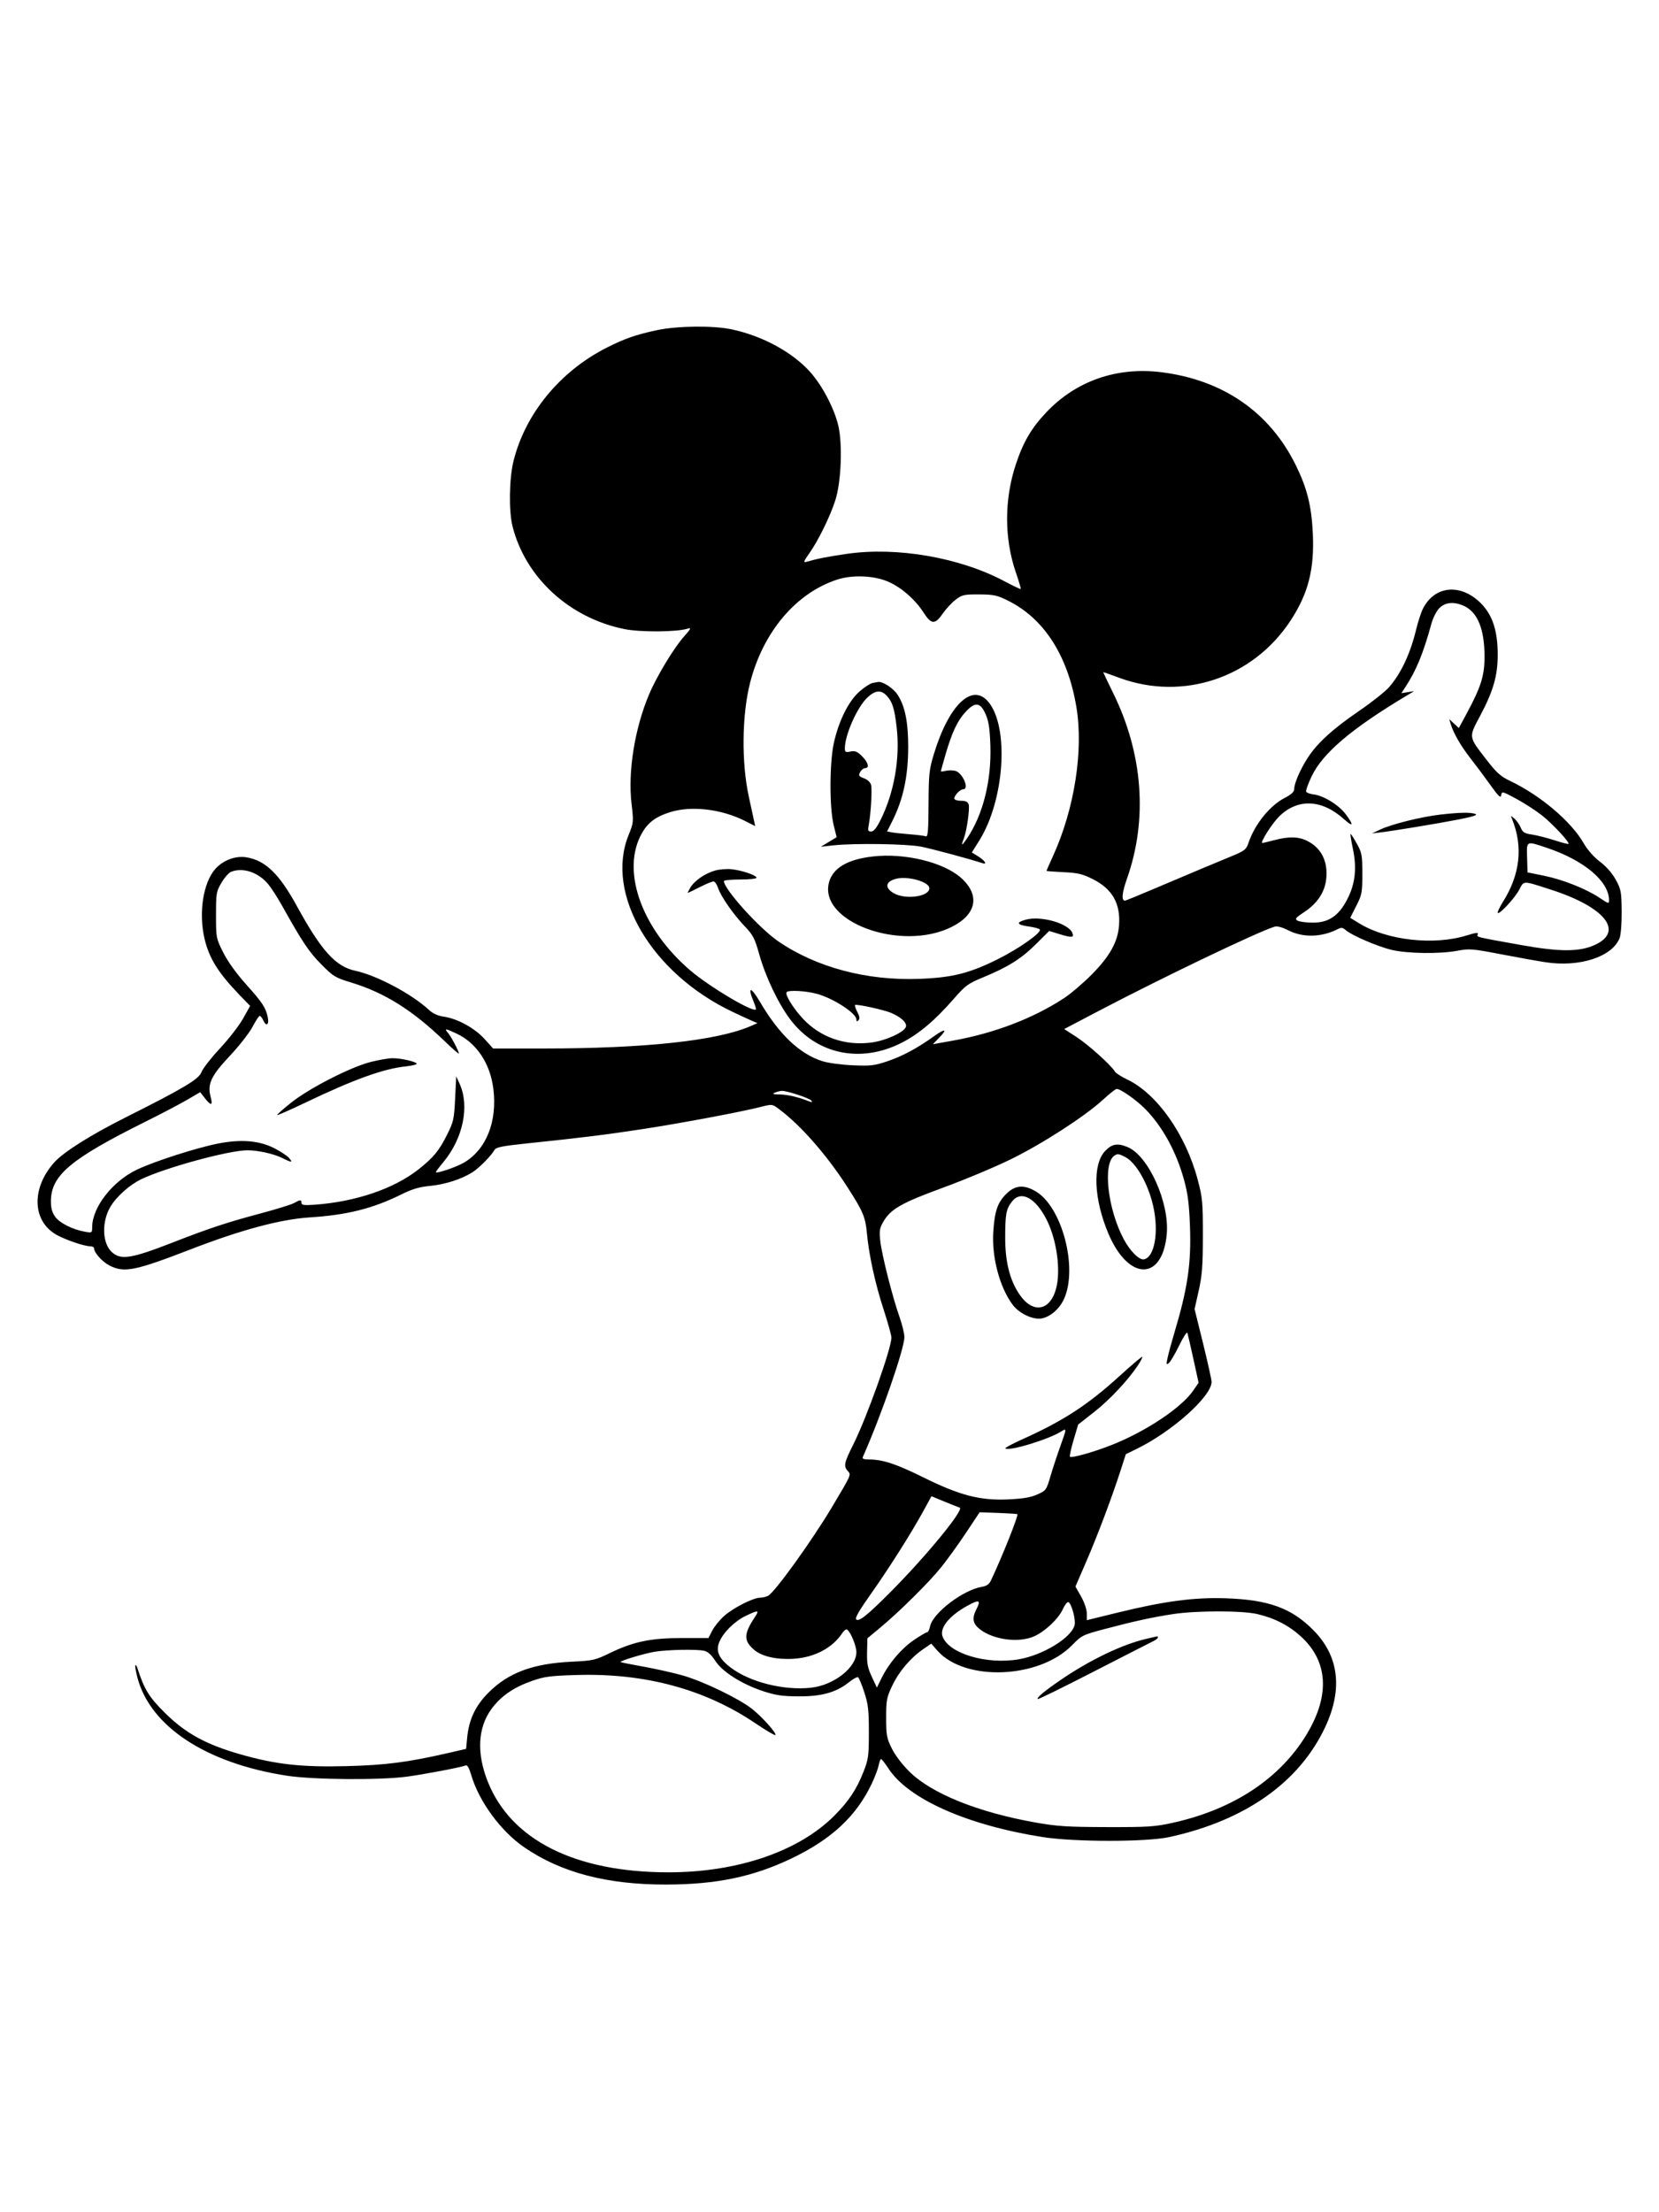 <svg xmlns="http://www.w3.org/2000/svg" width="864" height="1152" viewBox="0 0 864 1152" version="1.1">
	<path d="M 342 171.965 C 331.113 174.302, 325.300 176.329, 316 181.033 C 291.725 193.313, 273.615 215.309, 267.452 240 C 265.181 249.096, 264.909 266.044, 266.905 274 C 273.617 300.751, 296.494 321.784, 325.204 327.601 C 333.415 329.265, 352.320 329.153, 357.994 327.407 C 360.203 326.727, 359.992 327.201, 356.144 331.570 C 350.764 337.676, 341.905 352.384, 337.979 361.728 C 330.526 379.467, 326.943 401.919, 328.907 418.574 C 330.020 428.014, 329.986 428.376, 327.365 434.864 C 314.977 465.533, 339.292 506.871, 381.500 526.901 C 385.900 528.989, 390.625 531.170, 392 531.748 L 394.500 532.799 390.682 534.441 C 373.178 541.971, 335.626 546, 282.941 546 L 256.806 546 252.362 541.058 C 247.285 535.411, 238.227 530.439, 231.197 529.438 C 228.088 528.996, 225.486 527.829, 223.500 525.987 C 214.458 517.598, 196.292 507.936, 185 505.511 C 174.746 503.308, 167.302 495.042, 154.502 471.643 C 145.386 454.976, 138.123 448.002, 128.235 446.421 C 122.636 445.526, 116.069 448.019, 112.092 452.548 C 105.761 459.759, 103.366 475.443, 106.540 488.909 C 108.924 499.023, 113.711 506.694, 124.794 518.164 L 130.268 523.829 126.585 530.415 C 124.559 534.037, 119.133 541.038, 114.526 545.972 C 109.919 550.907, 105.610 556.437, 104.950 558.261 C 103.608 561.972, 95.853 566.604, 65.318 581.932 C 47.234 591.009, 33.102 599.915, 28.318 605.249 C 16.628 618.284, 16.638 634.775, 28.342 642.371 C 32.533 645.092, 43.596 649, 47.105 649 C 48.147 649, 49 649.493, 49 650.096 C 49 652.343, 53.296 657.111, 57.044 659.023 C 64.701 662.929, 70.192 661.828, 99.500 650.509 C 125.798 640.353, 146.180 634.905, 161.500 633.937 C 180.690 632.724, 194.258 629.313, 209 621.995 C 214.654 619.189, 218.326 618.097, 223.919 617.559 C 231.811 616.800, 240.261 614.094, 246.006 610.485 C 249.466 608.312, 255.906 601.777, 257.639 598.681 C 258.324 597.457, 261.995 596.728, 273.515 595.527 C 303.014 592.452, 315.784 590.872, 335 587.919 C 355.076 584.834, 386.030 579.014, 396.339 576.387 C 402.177 574.899, 402.180 574.900, 405.839 577.649 C 417.163 586.155, 430.558 601.438, 441.254 618.056 C 449.428 630.754, 450.691 633.718, 451.462 642 C 452.545 653.635, 455.751 668.312, 460.194 681.972 C 462.425 688.831, 464.250 695.374, 464.250 696.510 C 464.250 702.215, 451.411 738.218, 444.380 752.230 C 439.571 761.815, 439.233 763.494, 441.587 766.096 C 443.338 768.031, 443.448 767.782, 433.171 785 C 422.700 802.543, 403.578 829.085, 400.049 830.974 C 398.994 831.538, 397.089 832, 395.816 832.001 C 392.239 832.002, 381.676 837.395, 377.032 841.590 C 374.735 843.665, 371.979 847.082, 370.907 849.182 L 368.959 853 355.140 853 C 338.829 853, 329.844 854.879, 317.500 860.873 C 309.943 864.542, 308.836 864.789, 297.500 865.338 C 277.491 866.308, 264.784 871.049, 254.412 881.415 C 247.586 888.239, 244.177 895.491, 243.274 905.111 L 242.747 910.722 233.327 912.886 C 212.425 917.687, 200.807 919.188, 180.500 919.708 C 156.805 920.315, 143.446 918.809, 124.734 913.423 C 107.116 908.353, 96.526 902.507, 85.921 892 C 77.586 883.742, 75.100 879.694, 71.558 868.607 C 71.225 867.566, 70.743 866.924, 70.485 867.181 C 70.228 867.438, 70.704 870.282, 71.542 873.499 C 78.189 899.018, 107.291 918.178, 149.277 924.676 C 163.046 926.807, 197.875 927.080, 212 925.168 C 221.184 923.924, 239.909 920.356, 242.533 919.349 C 243.382 919.023, 244.346 920.678, 245.380 924.234 C 249.383 938.006, 260.801 953.600, 273 961.958 C 292.305 975.184, 316.145 981.438, 347 981.368 C 373.068 981.308, 391.965 977.397, 411.862 967.940 C 432.935 957.925, 445.962 945.827, 454.030 928.776 C 455.664 925.324, 457.275 921.038, 457.611 919.250 C 457.948 917.462, 458.510 916.008, 458.861 916.018 C 459.213 916.028, 460.961 918.270, 462.746 921 C 473.121 936.868, 503.719 950.456, 543 956.638 C 559.611 959.253, 597.039 959.256, 609 956.644 C 648.441 948.030, 676.592 928.193, 690.093 899.500 C 699.432 879.654, 697.363 862.423, 684.019 848.919 C 672.658 837.423, 660.731 833.070, 638.500 832.304 C 621.878 831.732, 606.438 833.782, 581.750 839.837 L 566 843.700 566 840.181 C 566 838.130, 564.766 834.476, 563.044 831.423 L 560.087 826.185 565.648 813.343 C 571.586 799.630, 579.008 779.949, 583.547 765.878 L 586.329 757.255 591.915 754.533 C 610.441 745.505, 631.037 727.079, 630.986 719.579 C 630.978 718.435, 628.983 709.442, 626.552 699.593 L 622.132 681.687 624.282 672.093 C 626.066 664.137, 626.435 659.259, 626.449 643.500 C 626.465 625.973, 626.256 623.707, 623.749 614.271 C 617.496 590.737, 602.561 569.522, 587.050 562.141 C 583.998 560.689, 581.107 558.825, 580.626 558 C 578.735 554.754, 566.751 543.968, 560.659 540.028 L 554.226 535.868 571.363 526.876 C 605.109 509.170, 654.415 485.522, 663.689 482.595 C 665.147 482.135, 667.579 482.766, 670.979 484.489 C 678.635 488.369, 688.313 488.116, 696.740 483.816 C 698.544 482.895, 699.333 482.991, 700.787 484.307 C 703.759 486.997, 717.381 492.882, 724.681 494.630 C 732.934 496.606, 749.914 496.833, 759.080 495.089 C 765.191 493.927, 766.796 494.056, 781.580 496.895 C 790.336 498.576, 800.869 500.464, 804.987 501.090 C 822.705 503.782, 839.674 498.239, 843.478 488.516 C 844.158 486.776, 844.612 480.845, 844.551 474.500 C 844.452 464.293, 844.231 463.111, 841.482 458.101 C 839.623 454.712, 836.565 451.226, 833.268 448.737 C 830.038 446.299, 826.780 442.611, 824.806 439.160 C 818.295 427.781, 802.208 414.149, 786.460 406.669 C 781.485 404.305, 779.426 402.449, 774 395.433 C 764.747 383.469, 764.831 384.052, 770.761 372.925 C 777.665 359.972, 780 351.905, 780 341 C 780 328.438, 777.294 320.193, 771.171 314.095 C 760.670 303.639, 747.111 304.947, 741.043 317 C 740.074 318.925, 738.486 323.800, 737.513 327.832 C 734.496 340.340, 729.714 350.560, 723.521 357.738 C 721.510 360.069, 714.446 365.678, 707.823 370.203 C 693.915 379.705, 685.737 387.215, 680.819 395 C 676.935 401.150, 674 408.038, 674 411.003 C 674 412.337, 672.477 413.746, 669.250 415.399 C 661.263 419.490, 653.346 429.360, 650.055 439.333 C 649.094 442.245, 647.980 443.125, 642.217 445.525 C 638.523 447.063, 631.225 450.101, 626 452.275 C 620.775 454.450, 609.768 459.103, 601.541 462.615 C 593.314 466.127, 586.274 469, 585.898 469 C 583.939 469, 584.305 464.976, 586.942 457.503 C 597.837 426.637, 595.254 392.355, 579.652 360.750 C 576.733 354.837, 574.461 350, 574.604 350 C 574.747 350, 578.471 351.330, 582.880 352.956 C 616.050 365.186, 652.439 353.069, 672.053 323.264 C 681.339 309.152, 684.597 296.411, 683.706 277.686 C 683.027 263.414, 680.726 254.203, 674.861 242.279 C 661.277 214.660, 636.970 197.843, 604.836 193.833 C 581.600 190.933, 560.324 198.373, 544.802 214.827 C 537.105 222.987, 532.884 230.214, 529.050 241.796 C 522.987 260.117, 522.973 280.313, 529.013 297.963 C 530.605 302.617, 531.770 306.563, 531.602 306.731 C 531.434 306.900, 527.517 305.030, 522.898 302.577 C 499.774 290.296, 467.009 284.634, 441 288.425 C 430.730 289.922, 425.466 290.964, 419.689 292.646 C 418.313 293.047, 418.708 292.014, 421.339 288.337 C 426.036 281.770, 432.324 268.992, 435.037 260.500 C 438.097 250.922, 438.872 231.407, 436.581 221.624 C 434.492 212.706, 428.258 200.811, 421.983 193.770 C 412.758 183.420, 397.012 174.868, 380.965 171.493 C 371.219 169.442, 352.708 169.667, 342 171.965 M 435.883 301.856 C 414.439 308.900, 397.365 329.174, 390.632 355.586 C 386.359 372.352, 386.097 397.181, 390.006 415 C 391.152 420.225, 392.359 425.778, 392.688 427.339 L 393.286 430.178 388.047 427.524 C 375.789 421.312, 360.134 419.457, 349.058 422.905 C 340.897 425.445, 336.717 428.836, 333.406 435.603 C 323.886 455.061, 334.858 484.315, 359.593 505.419 C 369.545 513.911, 392.050 527.284, 393.667 525.667 C 393.864 525.469, 393.345 523.677, 392.513 521.686 C 389.162 513.665, 391.007 513.575, 395.673 521.532 C 405.732 538.682, 416.361 548.797, 428.351 552.627 C 431.183 553.532, 438.233 554.482, 444.018 554.739 C 453.372 555.154, 455.374 554.924, 462.114 552.661 C 469.899 550.048, 477.754 545.835, 486.450 539.610 C 492.374 535.370, 493.612 535.742, 489.092 540.405 L 485.821 543.779 496.166 541.924 C 517.841 538.036, 537.813 530.425, 554 519.884 C 557.575 517.556, 564.163 511.940, 568.640 507.404 C 577.989 497.932, 582.127 490.496, 582.782 481.989 C 583.660 470.574, 579.347 462.934, 569.127 457.803 C 563.750 455.104, 561.366 454.538, 553.877 454.180 C 548.995 453.946, 545 453.642, 545 453.503 C 545 453.363, 546.531 449.891, 548.402 445.785 C 559.583 421.249, 564.358 390.779, 560.570 368.128 C 556.094 341.360, 543.703 322.088, 525 312.805 C 519.234 309.943, 517.532 309.575, 509.929 309.540 C 502.068 309.503, 501.056 309.730, 497.706 312.280 C 495.698 313.809, 492.671 317.071, 490.979 319.530 C 486.981 325.341, 485.012 325.252, 481.049 319.077 C 476.739 312.359, 469.974 306.344, 463.175 303.181 C 455.711 299.709, 444.130 299.147, 435.883 301.856 M 749.620 316.653 C 748.122 318.151, 746.301 321.742, 745.436 324.903 C 741.264 340.149, 737.513 349.282, 731.946 357.744 L 729.811 360.988 733.156 360.441 L 736.500 359.894 732.653 362.197 C 703.871 379.427, 688.824 392.205, 683.084 404.290 C 681.311 408.024, 680.025 411.575, 680.227 412.181 C 680.429 412.786, 682.094 413.446, 683.926 413.647 C 689.104 414.214, 697.094 419.059, 700.714 423.828 C 705.165 429.690, 704.855 431.005, 700.045 426.660 C 688.444 416.178, 675.821 415.638, 666.135 425.208 C 662.419 428.880, 656.034 439, 657.434 439 C 657.692 439, 660.494 438.325, 663.661 437.500 C 671.422 435.479, 676.320 435.612, 680.945 437.972 C 688.195 441.671, 691.631 448.597, 690.698 457.633 C 689.985 464.543, 686.083 470.437, 679.230 474.957 C 674.687 477.952, 674.222 478.548, 675.744 479.422 C 676.710 479.977, 680.272 480.446, 683.660 480.465 C 691.934 480.512, 697.155 476.979, 701.652 468.293 C 705.792 460.295, 706.708 452.129, 704.594 442.068 C 703.734 437.980, 703.177 434.490, 703.354 434.313 C 703.532 434.135, 704.986 436.355, 706.586 439.245 C 709.279 444.110, 709.495 445.279, 709.498 455 C 709.500 464.804, 709.291 465.913, 706.344 471.722 L 703.188 477.944 707.844 480.808 C 722.278 489.688, 746.749 492.446, 763.854 487.123 C 768.674 485.623, 770.030 485.480, 769.633 486.514 C 769.044 488.049, 767.754 487.728, 792 492.089 C 812.048 495.695, 822.303 495.729, 830.248 492.215 C 846.142 485.184, 836.124 472.411, 807.500 463.213 C 792.761 458.476, 793.780 458.465, 791.169 463.388 C 788.713 468.018, 780 477.223, 780 475.188 C 780 474.513, 781.194 472.068, 782.654 469.755 C 791.694 455.436, 793.311 440.916, 787.471 426.500 C 786.682 424.553, 786.716 424.548, 788.739 426.322 C 789.882 427.325, 791.354 429.441, 792.011 431.026 C 793.007 433.432, 793.973 434.021, 797.852 434.592 C 800.409 434.968, 805.650 436.299, 809.500 437.548 C 813.350 438.798, 816.661 439.662, 816.859 439.468 C 817.630 438.711, 808.502 428.904, 803.006 424.586 C 799.814 422.078, 793.816 418.200, 789.677 415.967 C 782.429 412.057, 782.139 411.987, 781.826 414.066 C 781.562 415.814, 780.501 414.826, 776.240 408.862 C 773.347 404.813, 768.691 398.575, 765.893 395 C 760.847 388.551, 756.954 381.805, 755.505 377 L 754.752 374.500 757.256 376.812 L 759.760 379.123 763.733 371.757 C 771.380 357.581, 773.198 351.727, 773.135 341.492 C 773.050 327.571, 769.525 318.901, 762.619 315.623 C 757.417 313.155, 752.748 313.525, 749.620 316.653 M 454.323 355.696 C 453.125 355.929, 450.085 357.934, 447.567 360.150 C 442 365.050, 436.962 375.092, 434.346 386.500 C 431.985 396.793, 431.895 420.492, 434.181 429.730 L 435.723 435.960 431.612 438.447 L 427.500 440.934 434 440.217 C 444.733 439.033, 471.938 439.417, 479.500 440.859 C 485.031 441.914, 504.778 447.220, 511.750 449.524 C 514.312 450.371, 512.880 448.089, 509.563 446.039 L 506.126 443.915 510.007 437.707 C 523.152 416.684, 525.664 378.753, 514.786 365.556 C 506.360 355.335, 494.161 366.985, 486.341 392.720 C 483.914 400.705, 483.665 403.063, 483.586 418.759 C 483.517 432.708, 483.244 435.920, 482.166 435.508 C 481.432 435.228, 477.607 434.745, 473.666 434.436 C 469.725 434.126, 465.485 433.667, 464.244 433.416 L 461.987 432.959 464.495 428.009 C 470.361 416.433, 472.959 404.480, 472.983 388.960 C 473.002 375.938, 471.292 367.595, 467.390 361.671 C 465.192 358.336, 459.615 354.730, 457.282 355.136 C 456.852 355.211, 455.520 355.463, 454.323 355.696 M 451.708 363.250 C 446.414 368.259, 440 382.727, 440 389.657 C 440 391.665, 440.368 391.876, 442.960 391.358 C 445.363 390.877, 446.492 391.338, 448.960 393.806 C 452.198 397.044, 452.950 400, 450.535 400 C 449.730 400, 448.574 400.928, 447.967 402.061 C 446.997 403.875, 447.238 404.264, 449.972 405.295 C 451.842 406.001, 453.312 407.397, 453.664 408.799 C 454.277 411.240, 453.502 424.170, 452.410 429.750 C 451.869 432.510, 452.063 433, 453.694 433 C 455.054 433, 456.518 431.175, 458.707 426.750 C 465.703 412.606, 468.794 394.833, 467.004 379.032 C 465.859 368.929, 464.779 365.474, 461.759 362.250 C 458.835 359.129, 455.737 359.437, 451.708 363.250 M 502.706 370.904 C 498.530 375.526, 495.750 381.468, 492.434 392.862 C 491.095 397.461, 490 401.407, 490 401.631 C 490 401.855, 491.125 401.756, 492.500 401.411 C 493.875 401.066, 496.117 401.063, 497.482 401.406 C 501.286 402.361, 505.044 411, 501.655 411 C 500.054 411, 497 414.168, 497 415.829 C 497 416.496, 498.476 417, 500.433 417 C 502.926 417, 504.030 417.520, 504.468 418.899 C 505.137 421.008, 503.519 432.504, 501.985 436.540 C 500.406 440.694, 500.824 440.724, 503.589 436.654 C 511.939 424.367, 516.432 406.428, 515.775 388 C 515.457 379.065, 514.892 375.441, 513.239 371.750 C 510.483 365.593, 507.705 365.370, 502.706 370.904 M 750.500 424.144 C 740.704 425.224, 725.069 429.074, 719 431.900 L 714.500 433.996 718.500 433.524 C 725.623 432.684, 748.213 428.959, 759.426 426.776 C 766.980 425.306, 769.757 424.417, 768.426 423.895 C 766.001 422.945, 760.703 423.019, 750.500 424.144 M 795.304 446.646 L 795.528 454.293 804.014 456.012 C 813.892 458.013, 826.124 462.873, 833.100 467.567 C 837.790 470.724, 837.999 470.771, 837.978 468.682 C 837.879 458.856, 824.948 447.997, 805.617 441.507 C 794.710 437.846, 795.041 437.681, 795.304 446.646 M 454.500 446.012 C 441.564 447.512, 434.022 451.857, 431.866 459.053 C 425.660 479.768, 468.932 495.883, 495.500 482.751 C 508.701 476.226, 510.622 466.021, 500.347 457 C 491.140 448.916, 471.029 444.096, 454.500 446.012 M 372.392 453.337 C 367.164 454.817, 361.658 458.615, 359.538 462.204 C 358.630 463.742, 358.025 464.994, 358.193 464.987 C 358.362 464.980, 361.151 463.630, 364.391 461.987 C 367.631 460.344, 370.859 459, 371.563 459 C 372.268 459, 373.349 460.528, 373.966 462.396 C 375.433 466.843, 381.976 476.231, 387.977 482.500 C 392.182 486.893, 393.087 488.654, 395.424 497 C 398.686 508.651, 405.297 522.536, 411.527 530.825 C 425.223 549.044, 448.159 553.888, 469.478 543.064 C 478.498 538.484, 486.838 531.468, 496.691 520.170 C 502.798 513.168, 504.116 512.200, 511.938 508.971 C 524.973 503.591, 531.827 499.292, 539.451 491.714 L 546.402 484.805 552.207 486.563 C 558.226 488.385, 559.423 488.258, 558.508 485.893 C 556.565 480.872, 542.144 476.728, 534.220 478.913 C 528.895 480.381, 529.503 481.606, 536 482.500 C 538.749 482.878, 541.238 483.577, 541.533 484.053 C 542.522 485.653, 530.591 494.053, 519.500 499.565 C 504.809 506.866, 495.921 509.088, 478.824 509.735 C 451.483 510.768, 425.234 503.798, 405.377 490.232 C 395.479 483.470, 377 463.004, 377 458.804 C 377 458.362, 380.825 458, 385.500 458 C 390.175 458, 394 457.587, 394 457.083 C 394 455.807, 386.409 453.217, 381 452.648 C 378.525 452.388, 374.652 452.698, 372.392 453.337 M 120.328 454.002 C 119.133 454.484, 116.883 457.043, 115.328 459.689 C 112.648 464.248, 112.500 465.130, 112.500 476.500 C 112.500 488.373, 112.540 488.580, 116.256 496 C 118.609 500.696, 123.029 506.864, 128.081 512.500 C 136.660 522.069, 138.358 524.634, 139.438 529.655 C 140.278 533.558, 138.696 534.822, 137.168 531.469 C 136.549 530.111, 135.696 529.001, 135.271 529.002 C 134.847 529.004, 133.158 531.572, 131.519 534.710 C 129.879 537.848, 124.610 544.594, 119.811 549.701 C 109.932 560.213, 107.913 564.474, 109.677 571.085 C 110.938 575.810, 109.979 576.066, 106.703 571.880 L 104.261 568.759 97.380 572.762 C 93.596 574.964, 83.975 580.013, 76 583.982 C 36.678 603.553, 26.568 612.037, 26.518 625.500 C 26.505 629.086, 27.128 631.381, 28.722 633.615 C 31.045 636.872, 37.823 640.281, 44.250 641.424 C 47.900 642.073, 48 642.010, 48 639.083 C 48 628.730, 58.535 615.173, 71.311 609.085 C 80.355 604.776, 102.300 597.715, 113.489 595.515 C 125.502 593.152, 134.903 593.912, 142.754 597.878 C 145.914 599.475, 149.357 601.731, 150.405 602.891 C 152.754 605.492, 152.001 605.547, 147.210 603.123 C 142.763 600.873, 134.424 599, 128.858 599 C 119.354 599, 86.659 607.882, 73.784 613.962 C 67.620 616.872, 60.602 623.117, 57.449 628.496 C 52.886 636.282, 53.231 647.342, 58.180 651.953 C 62.869 656.322, 68.239 655.487, 90 647.005 C 108.964 639.613, 118.285 636.528, 135.500 631.946 C 143.750 629.751, 151.694 627.289, 153.154 626.477 C 156.452 624.642, 157 624.633, 157 626.417 C 157 627.547, 158.368 627.738, 163.750 627.358 C 185.123 625.850, 205.177 619.042, 217.921 608.968 C 225.726 602.799, 228.590 599.344, 232.732 591.102 C 236.206 584.191, 236.488 582.941, 237.023 572.102 L 237.595 560.500 239.342 564.325 C 244.668 575.983, 241.190 592.797, 230.892 605.179 C 228.751 607.753, 227 610.091, 227 610.376 C 227 611.355, 237.508 607.824, 241.500 605.504 C 253.237 598.680, 259.078 584.075, 256.925 566.930 C 255.267 553.724, 248.191 543.126, 237.761 538.226 C 232.047 535.542, 231.210 535.454, 233.229 537.750 C 234.848 539.592, 239 547.418, 239 548.629 C 239 549.019, 235.738 546.192, 231.750 542.347 C 214.825 526.026, 200.354 516.944, 182.753 511.596 C 174.579 509.112, 173.565 508.491, 167.253 502.110 C 160.901 495.688, 157.361 490.391, 146.987 471.788 C 144.622 467.546, 141.363 462.470, 139.746 460.509 C 134.579 454.239, 126.476 451.524, 120.328 454.002 M 466.500 457.666 C 461.168 459.130, 460.645 462.203, 465.250 465.011 C 471.259 468.675, 484 467.008, 484 462.558 C 484 459.173, 472.612 455.989, 466.500 457.666 M 409.710 516.624 C 408.617 517.716, 412.739 524.553, 417.885 530.184 C 426.999 540.156, 440.100 544.759, 454 542.874 C 461.592 541.844, 471.316 537.312, 471.847 534.556 C 472.253 532.449, 469.313 529.737, 464.200 527.503 C 460.449 525.863, 445.968 522.699, 445.295 523.371 C 445.052 523.615, 445.599 525.258, 446.511 527.022 C 447.704 529.328, 447.865 530.535, 447.085 531.315 C 446.305 532.095, 446 531.969, 446 530.867 C 446 527.599, 433.684 519.674, 425.149 517.451 C 419.452 515.967, 410.828 515.505, 409.710 516.624 M 193 553.023 C 182.562 555.686, 161.163 566.626, 151.731 574.122 C 147.459 577.518, 144.132 580.465, 144.338 580.671 C 144.544 580.877, 151.415 577.840, 159.606 573.920 C 184.277 562.117, 199.747 556.546, 211.250 555.325 C 214.412 554.990, 217 554.383, 217 553.976 C 217 552.895, 208.726 550.991, 204.307 551.055 C 202.213 551.085, 197.125 551.971, 193 553.023 M 574.500 572.610 C 565.100 581.256, 542.932 595.593, 526.500 603.654 C 518.250 607.701, 502.347 614.364, 491.159 618.460 C 469.355 626.442, 463.750 629.654, 459.949 636.347 C 458.074 639.647, 457.862 641.066, 458.458 646.347 C 459.283 653.649, 464.831 675.540, 468.439 685.731 C 469.848 689.708, 471 694.460, 471 696.291 C 471 702.363, 458.889 737.289, 449.342 758.750 C 448.957 759.617, 449.850 760, 452.257 760 C 459.663 760, 466.387 762.189, 480.729 769.269 C 500.008 778.786, 510.367 781.472, 525.204 780.800 C 532.693 780.461, 536.781 779.765, 540.197 778.247 C 544.758 776.220, 544.957 775.947, 547.048 768.830 C 548.233 764.798, 550.507 757.867, 552.101 753.428 C 555.585 743.726, 555.597 743.573, 552.750 745.390 C 546.193 749.576, 525.258 755.925, 523.572 754.239 C 523.290 753.957, 527.285 751.823, 532.450 749.497 C 553.998 739.793, 566.607 731.558, 583.489 716.165 C 589.533 710.654, 594.661 706.328, 594.885 706.552 C 595.109 706.776, 594.107 708.751, 592.658 710.940 C 587.505 718.728, 577.879 728.986, 569.750 735.355 L 561.500 741.818 559.100 749.925 C 557.779 754.384, 556.942 758.275, 557.239 758.572 C 558.079 759.412, 569.548 756.184, 578.988 752.451 C 596.742 745.430, 615.228 733.114, 621.364 724.217 L 624.227 720.064 621.534 707.782 C 620.053 701.027, 618.640 694.872, 618.396 694.104 C 618.151 693.336, 616.232 696.261, 614.131 700.604 C 612.030 704.947, 609.610 709.081, 608.753 709.792 C 607.361 710.946, 607.295 710.624, 608.136 706.792 C 608.654 704.431, 610.156 698.900, 611.474 694.500 C 618.566 670.821, 620.457 657.961, 619.722 638.385 C 619.285 626.756, 618.604 621.483, 616.608 614.279 C 612.580 599.738, 605.542 586.857, 596.593 577.649 C 592.057 572.982, 583.516 566.960, 581.554 567.046 C 580.974 567.071, 577.800 569.575, 574.500 572.610 M 403.500 569 C 401.982 569.652, 402.607 569.876, 406.091 569.930 C 410.234 569.993, 416.230 571.410, 421.414 573.550 C 422.744 574.099, 423.113 573.991, 422.622 573.197 C 421.851 571.949, 409.798 567.957, 407.145 568.070 C 406.240 568.109, 404.600 568.527, 403.500 569 M 575.512 599.418 C 568.903 606.426, 569.614 624.295, 577.220 642.331 C 587.681 667.138, 605.450 667.296, 607.645 642.601 C 609.097 626.271, 598.124 601.886, 587.282 597.347 C 581.998 595.135, 579.065 595.651, 575.512 599.418 M 580.400 601.765 C 574.212 605.897, 576.834 629.527, 585.227 645.275 C 588.560 651.527, 593.325 656.281, 595.777 655.798 C 601.330 654.704, 603.620 641.417, 600.569 628.002 C 597.923 616.369, 591.676 605.435, 585.998 602.499 C 582.741 600.815, 581.974 600.714, 580.400 601.765 M 523.992 621.773 C 519.506 626.259, 517.991 630.728, 517.291 641.548 C 516.436 654.759, 520.716 670.695, 527.513 679.605 C 530.908 684.057, 538.093 687.393, 542.503 686.565 C 547.140 685.695, 551.893 681.497, 554.236 676.200 C 561.419 659.962, 553.036 628.408, 539.412 620.402 C 533.188 616.745, 528.613 617.151, 523.992 621.773 M 527.051 625.662 C 524.011 629.527, 523.500 632.237, 523.500 644.500 C 523.500 657.067, 525.861 666.514, 530.863 673.961 C 537.711 684.158, 546.722 682.864, 549.956 671.219 C 552.574 661.791, 550.406 645.709, 545.099 635.196 C 539.280 623.670, 531.748 619.691, 527.051 625.662 M 480.904 786.827 C 474.615 798.336, 462.764 817.035, 453.297 830.384 C 447.570 838.459, 445.195 842.595, 445.888 843.288 C 447.298 844.698, 451.703 841.172, 464.044 828.758 C 482.498 810.194, 502.362 785.951, 499.811 785.107 C 499.090 784.868, 495.484 783.431, 491.798 781.913 L 485.097 779.153 480.904 786.827 M 503.086 798.207 C 499.174 804.096, 493.330 812.196, 490.099 816.207 C 483.674 824.183, 468.167 839.524, 458.119 847.847 L 451.737 853.132 451.566 860.316 C 451.426 866.215, 451.867 868.512, 454.034 873.158 L 456.673 878.817 459.220 873.658 C 462.989 866.024, 469.488 858.422, 476.066 853.955 C 479.269 851.780, 482.309 850, 482.820 850 C 483.332 850, 484.024 848.631, 484.358 846.958 C 485.745 840.024, 501.594 827.914, 511.354 826.330 C 513.770 825.938, 515.150 824.995, 516.030 823.137 C 521.944 810.634, 530.504 789.155, 529.828 788.510 C 529.648 788.337, 525.157 788.039, 519.849 787.848 L 510.199 787.500 503.086 798.207 M 504.007 836.082 C 494.314 841.391, 489.188 847.735, 490.917 852.282 C 494.278 861.123, 513.891 866.951, 530.580 864.070 C 543.258 861.881, 557.996 852.849, 559.651 846.254 C 560.357 843.442, 558.009 834.836, 556.388 834.296 C 555.806 834.102, 554.508 835.766, 553.503 837.993 C 551.284 842.914, 544.374 849.473, 538.690 852.054 C 530.784 855.643, 517.626 854.003, 510.455 848.533 C 506.569 845.570, 506.061 842.716, 508.561 837.883 C 510.974 833.216, 509.967 832.818, 504.007 836.082 M 388.500 841.390 C 382.683 844.148, 376.720 850.005, 374.637 855.007 C 372.648 859.781, 374.347 863.646, 380.499 868.343 C 390.463 875.952, 408.175 880.415, 422.315 878.881 C 434.241 877.588, 446 868.403, 446 860.382 C 446 857.039, 442.978 849.723, 441.124 848.576 C 440.626 848.269, 439.499 849.116, 438.618 850.460 C 433.591 858.133, 424.205 863.095, 413.409 863.788 C 404.624 864.351, 396.914 862.640, 392.855 859.225 C 387.230 854.491, 387.267 850.907, 393.032 842.250 C 395.609 838.380, 395.067 838.277, 388.500 841.390 M 611 840.513 C 600.183 842.160, 590.584 844.253, 575.500 848.255 C 563.857 851.343, 563.346 851.596, 558.315 856.741 C 541.188 874.258, 502.440 875.793, 488.153 859.521 L 484.986 855.914 480.720 858.849 C 474.158 863.364, 468.149 870.465, 464.667 877.820 C 461.775 883.930, 461.505 885.353, 461.503 894.500 C 461.500 903.520, 461.785 905.082, 464.412 910.439 C 466.155 913.995, 469.866 918.883, 473.659 922.620 C 485.262 934.053, 509.502 943.801, 539.512 949.103 C 550.570 951.057, 556.066 951.406, 576.500 951.449 C 598.123 951.495, 601.540 951.268, 611 949.159 C 642.635 942.105, 666.867 925.990, 680.717 902.795 C 692.720 882.692, 691.621 865.080, 677.561 852.230 C 671.193 846.410, 663.922 842.665, 654.824 840.520 C 646.985 838.672, 623.117 838.668, 611 840.513 M 597 853.422 C 584.634 856.243, 567.536 864.438, 552.500 874.750 C 543.826 880.699, 539.755 884.088, 540.449 884.782 C 540.692 885.025, 553.852 878.566, 569.695 870.430 C 585.538 862.293, 599.509 855.155, 600.742 854.568 C 601.975 853.981, 602.988 853.163, 602.992 852.750 C 602.996 852.337, 602.888 852.038, 602.750 852.084 C 602.612 852.130, 600.025 852.732, 597 853.422 M 341 860.132 C 335.515 861.028, 322.591 864.931, 323.186 865.512 C 323.359 865.680, 328.690 866.745, 335.033 867.878 C 341.376 869.012, 350.601 871.081, 355.533 872.477 C 365.987 875.436, 384.361 884.261, 391.410 889.707 C 396.709 893.801, 404.662 902.672, 403.803 903.530 C 403.514 903.820, 398.827 901.051, 393.388 897.377 C 367.179 879.670, 335.946 871.210, 300.600 872.243 C 286.570 872.653, 283.547 873.048, 277.084 875.314 C 267.543 878.659, 260.961 883.182, 256.094 889.737 C 248.847 899.497, 248.104 912.772, 253.972 927.622 C 266.039 958.160, 299.517 975, 348.156 975 C 384.078 975, 415.951 964.120, 434.490 945.531 C 442.005 937.995, 446.111 931.819, 449.698 922.657 C 452.275 916.073, 452.500 914.418, 452.500 902 C 452.500 890.479, 452.151 887.434, 450.117 881.227 C 448.807 877.227, 447.348 873.715, 446.876 873.423 C 446.403 873.131, 444.304 874.269, 442.211 875.951 C 435.584 881.276, 427.986 883.427, 416 883.370 C 407.447 883.330, 404.017 882.833, 397.500 880.690 C 386.337 877.020, 376.251 870.629, 372.500 864.849 C 370.440 861.675, 368.599 860.034, 366.625 859.613 C 362.597 858.754, 347.573 859.059, 341 860.132" stroke="none" fill="black" fill-rule="evenodd"/>
</svg>